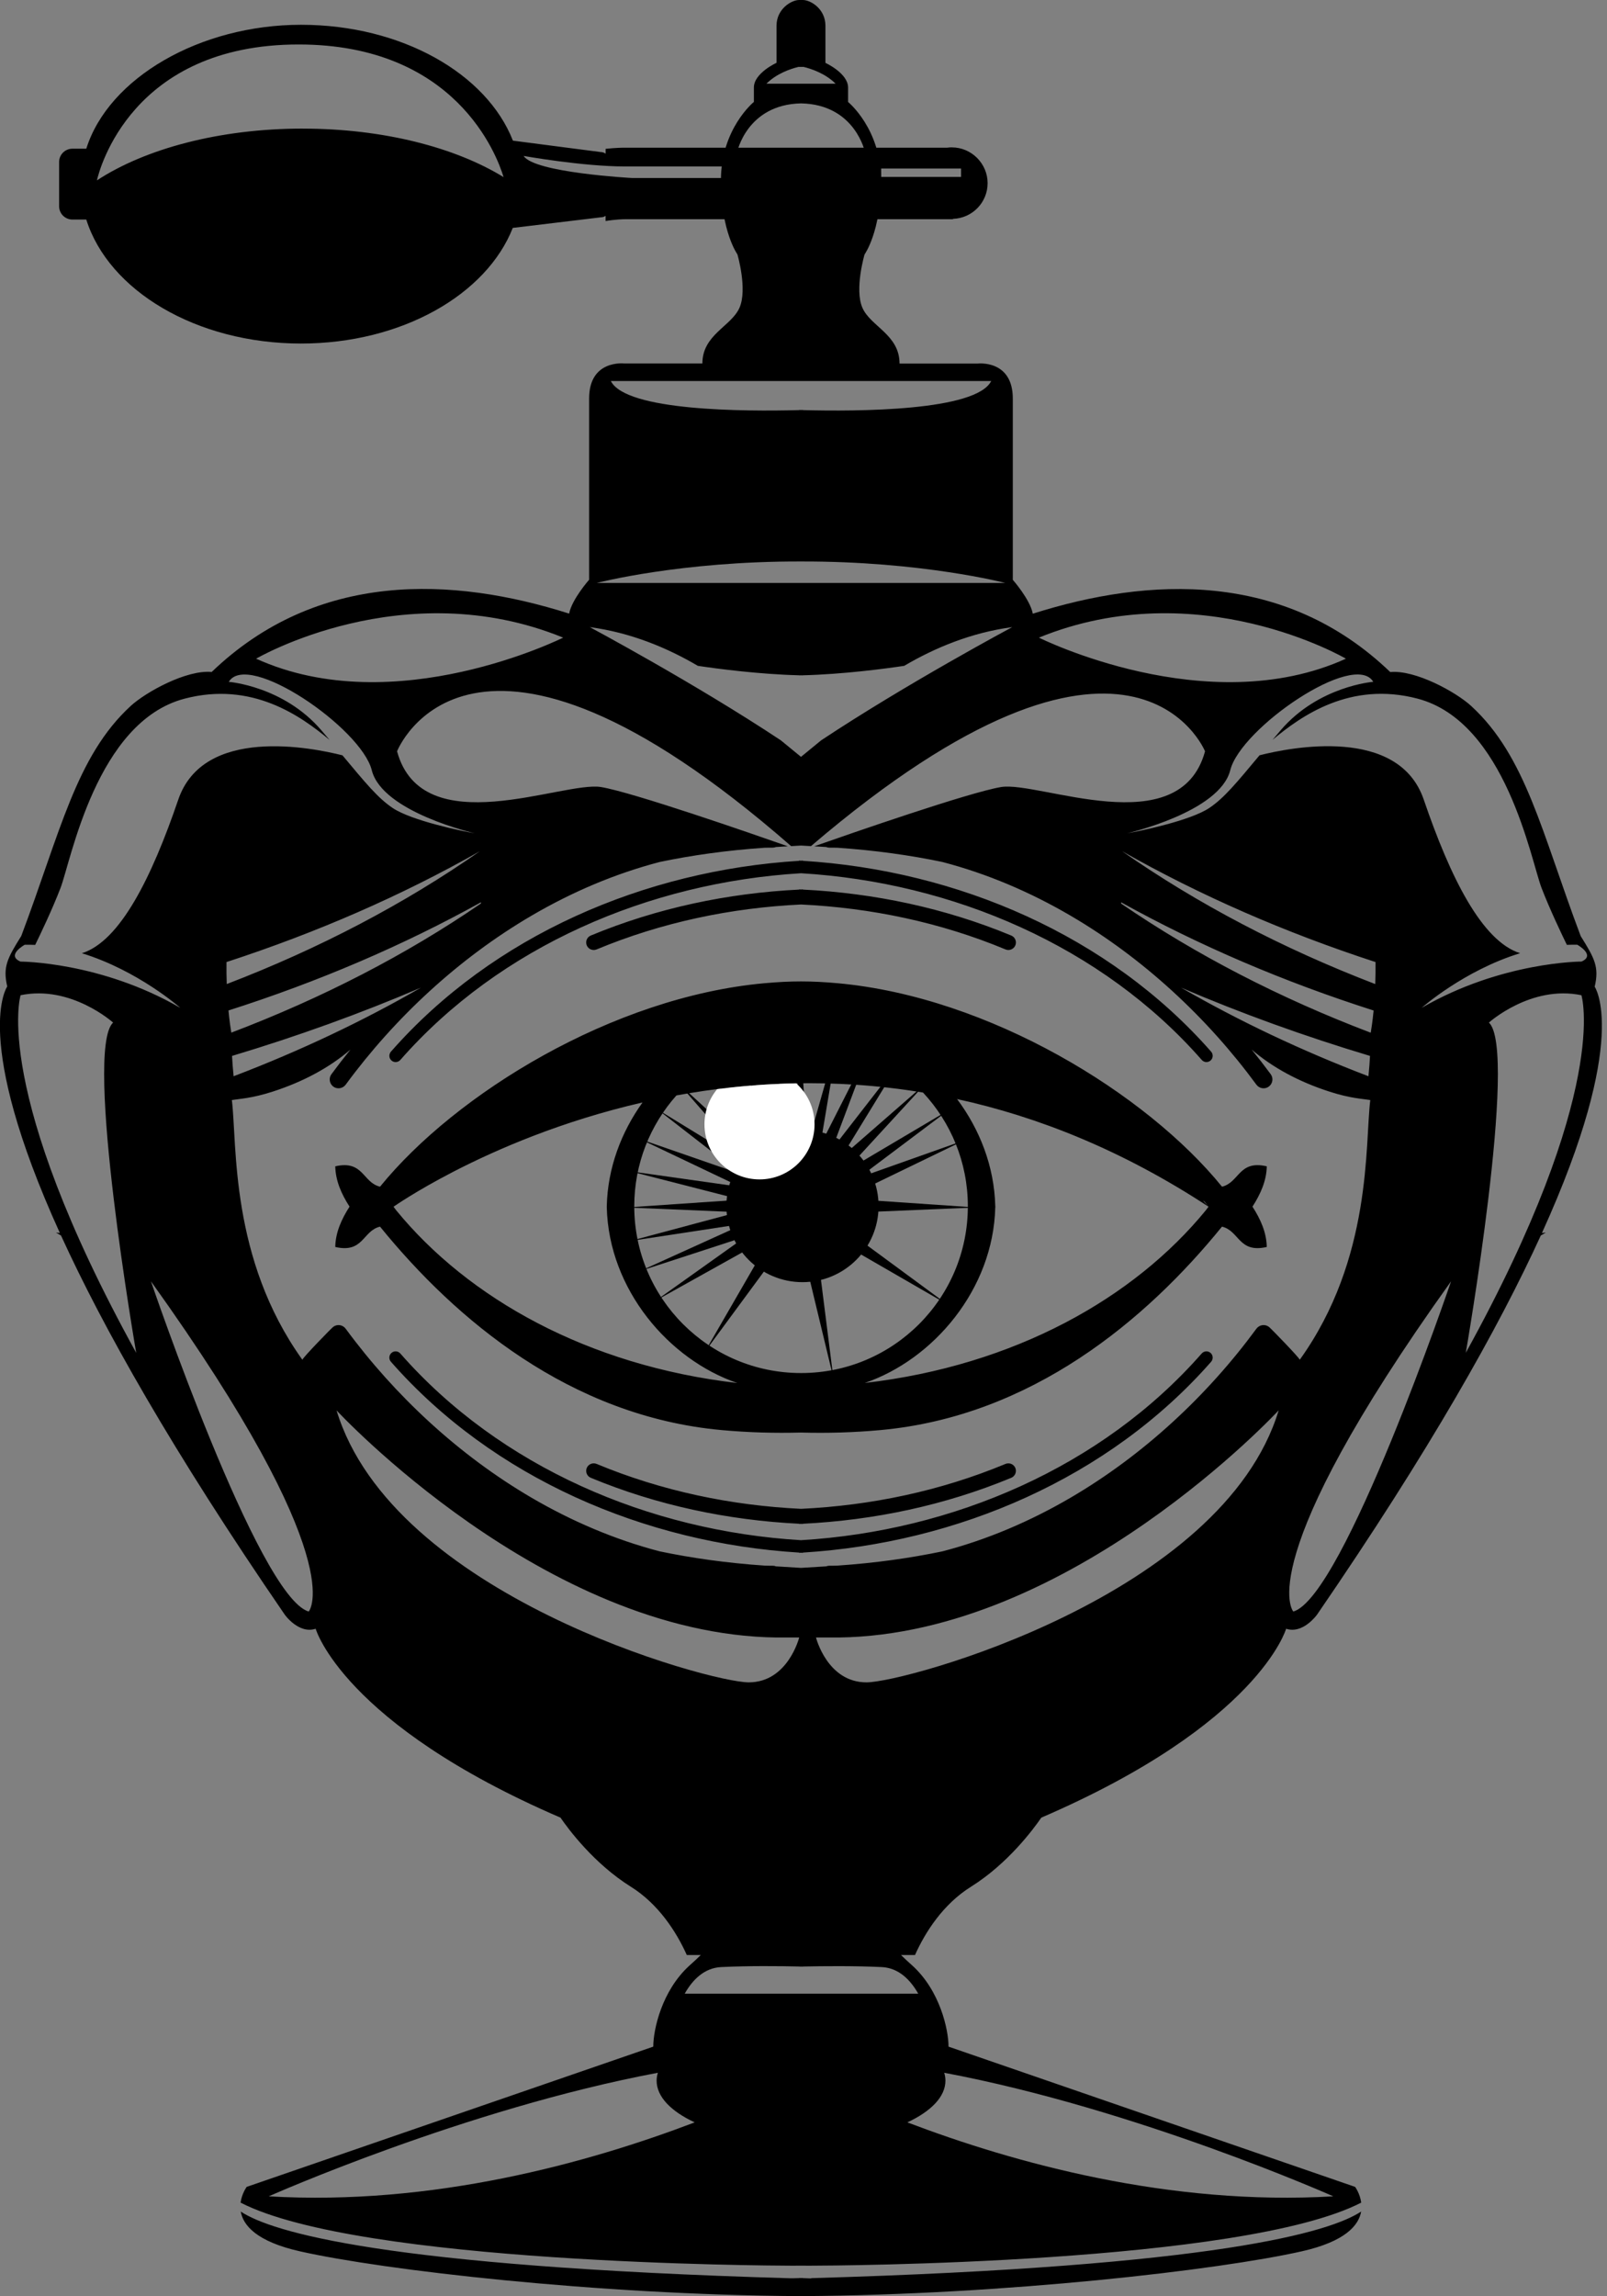 <svg width="105" height="150" viewBox="0 0 105 150" fill="none" xmlns="http://www.w3.org/2000/svg">
<rect x="0" y="0" width="105" height="150" fill="#808080" stroke="none"/>
<g id="FINAL_PATTERN" clip-path="url(#clip0_2026_183)">
<path id="Vector" d="M62.197 9.625C62.092 9.625 61.99 9.634 61.888 9.648H40.908C40.889 9.648 40.861 9.648 40.828 9.648C40.642 9.648 40.197 9.656 39.572 9.722V10.04C39.48 9.974 39.367 9.932 39.242 9.932L33.513 9.188C31.803 4.82 26.256 1.619 19.668 1.619C13.081 1.619 7.094 5.08 5.638 9.714H4.731C4.252 9.714 3.862 10.101 3.862 10.583V13.474C3.862 13.952 4.25 14.342 4.731 14.342H5.638C7.094 18.977 12.821 22.441 19.668 22.441C26.245 22.441 31.786 19.248 33.504 14.888L39.256 14.196C39.372 14.196 39.48 14.16 39.569 14.099V14.437C40.269 14.326 40.764 14.32 40.825 14.32H62.264V14.296C63.523 14.259 64.53 13.23 64.53 11.963C64.53 10.696 63.484 9.628 62.195 9.628L62.197 9.625ZM19.787 8.4C14.334 8.4 9.479 9.722 6.333 11.783C6.491 11.089 8.591 2.905 19.513 2.905C29.747 2.905 32.456 10.093 32.904 11.57C29.753 9.634 25.047 8.402 19.787 8.402V8.4ZM41.292 11.628C41.292 11.628 34.904 11.285 34.215 10.187C34.215 10.187 38.064 10.873 40.811 10.873H47.268L47.473 11.628H41.29H41.292ZM62.795 11.559H57.574V11.009H62.795V11.559Z" fill="black"/>
<path id="Vector_2" d="M53.012 148.83C52.99 148.83 52.968 148.83 52.943 148.83C52.921 148.83 52.898 148.83 52.874 148.83C52.733 148.821 52.597 148.819 52.459 148.813V148.805C52.417 148.805 52.376 148.805 52.334 148.808C52.293 148.808 52.251 148.808 52.212 148.805V148.813C52.074 148.816 51.938 148.821 51.797 148.824C51.775 148.827 51.753 148.824 51.728 148.824C51.706 148.824 51.684 148.824 51.659 148.824C25.099 148.058 17.743 145.795 15.731 144.467C15.886 145.363 16.752 146.423 19.602 147.065C25.047 148.293 39.007 149.906 52.21 149.989C52.251 149.989 52.293 149.989 52.331 149.989C52.373 149.989 52.414 149.989 52.456 149.989C65.658 149.903 79.619 148.29 85.064 147.062C87.916 146.417 88.779 145.358 88.937 144.464C86.926 145.792 79.569 148.052 53.009 148.816L53.012 148.83ZM52.337 99.544C52.378 99.544 52.42 99.55 52.461 99.55V99.536C57.115 99.306 61.735 98.335 66.076 96.534C66.325 96.429 66.444 96.144 66.342 95.892C66.237 95.643 65.952 95.527 65.7 95.627C61.45 97.395 56.916 98.344 52.34 98.562C47.764 98.344 43.229 97.395 38.98 95.627C38.728 95.525 38.443 95.643 38.338 95.892C38.235 96.144 38.352 96.429 38.6 96.534C42.941 98.335 47.562 99.306 52.215 99.536V99.55C52.257 99.55 52.298 99.544 52.337 99.544ZM104.198 64.447C104.494 63.168 104.198 62.615 103.282 61.149C100.731 54.382 99.708 49.413 96.136 46.126C95.134 45.202 92.473 43.744 90.838 43.901C83.943 37.275 75.096 37.671 67.482 40.089C67.31 39.162 66.176 37.876 66.176 37.876V26.037C66.176 23.481 63.888 23.749 63.888 23.749H58.775C58.775 21.865 56.891 21.328 56.354 20.116C55.815 18.905 56.49 16.619 56.49 16.619C56.49 16.619 57.566 15.139 57.566 11.775C57.566 8.411 55.413 6.662 55.413 6.662V5.721C55.413 4.781 53.933 4.108 53.933 4.108V1.682C53.933 0.57 52.957 0 52.459 0H52.212C51.723 0 50.738 0.57 50.738 1.682V4.103C50.738 4.103 49.258 4.775 49.258 5.716V6.657C49.258 6.657 47.105 8.405 47.105 11.769C47.105 15.134 48.181 16.614 48.181 16.614C48.181 16.614 48.854 18.902 48.314 20.111C47.778 21.323 45.893 21.859 45.893 23.744H40.781C40.781 23.744 38.493 23.475 38.493 26.032V37.87C38.493 37.87 37.358 39.157 37.187 40.083C29.573 37.665 20.728 37.27 13.831 43.896C12.198 43.738 9.537 45.199 8.535 46.12C4.963 49.407 3.94 54.379 1.389 61.143C0.473 62.609 0.177 63.163 0.473 64.441C0.473 64.441 -1.898 67.753 3.912 80.543C3.826 80.535 3.741 80.526 3.658 80.515L3.987 80.709C6.723 86.699 11.241 94.747 18.609 105.479C18.609 105.479 19.524 106.763 20.625 106.395C20.625 106.395 22.396 112.603 36.622 118.734C37.131 119.475 38.802 121.736 41.221 123.249C43.016 124.372 44.189 126.179 44.875 127.709H45.788C45.584 127.914 45.343 128.132 45.066 128.381C43.235 130.03 42.684 132.595 42.684 133.693L16.119 142.854C16.119 142.854 15.8 143.283 15.72 143.883C23.508 147.886 50.229 147.997 51.725 148.002C51.822 148.002 52.033 148.002 52.331 148C52.63 148 52.84 148 52.937 148.002C54.434 148 81.154 147.886 88.94 143.883C88.86 143.283 88.541 142.854 88.541 142.854L61.976 133.693C61.976 132.595 61.425 130.03 59.594 128.381C59.317 128.132 59.077 127.914 58.872 127.709H59.785C60.468 126.179 61.644 124.372 63.44 123.249C65.86 121.736 67.529 119.475 68.038 118.734C82.261 112.603 84.034 106.395 84.034 106.395C85.133 106.763 86.051 105.479 86.051 105.479C93.419 94.747 97.937 86.699 100.673 80.709L101.002 80.515C100.919 80.526 100.834 80.535 100.748 80.543C106.558 67.753 104.187 64.441 104.187 64.441L104.198 64.447ZM89.728 44.538C89.728 44.538 86.157 44.812 83.683 47.697C83.495 47.919 83.315 48.129 83.144 48.331C85.028 46.757 88.223 44.485 92.617 45.636C98.388 47.147 100.037 56.216 100.723 58.003C101.268 59.417 102.068 61.088 102.377 61.721C102.604 61.713 102.828 61.708 103.058 61.713C103.058 61.713 104.295 62.399 103.332 62.812C103.332 62.812 98.111 62.812 92.891 65.835C92.891 65.835 95.652 63.39 99.323 62.267C96.825 61.481 94.758 57.303 93.026 52.232C91.38 47.412 84.306 48.826 82.297 49.338C80.792 51.139 79.984 52.132 79.01 52.782C77.774 53.607 74.476 54.293 73.651 54.431C73.651 54.431 79.696 53.056 80.385 50.309C81.071 47.562 88.492 42.477 89.728 44.538ZM73.258 59.024C73.256 58.996 73.253 58.969 73.25 58.941C78.332 61.763 83.877 64.134 89.751 66.01C89.681 66.715 89.604 67.219 89.562 67.46C83.625 65.205 78.128 62.363 73.258 59.027V59.024ZM89.515 68.976C89.496 69.346 89.466 69.792 89.413 70.304C85.05 68.641 80.944 66.69 77.173 64.516C81.08 66.19 85.213 67.686 89.515 68.976ZM73.319 55.604C78.413 58.498 83.976 60.922 89.875 62.845C89.88 63.356 89.875 63.838 89.858 64.283C83.824 61.968 78.244 59.046 73.319 55.604ZM87.941 43.027C78.872 47.149 67.88 41.652 67.88 41.652C78.324 37.391 87.941 43.027 87.941 43.027ZM52.168 4.371H52.508C53.048 4.504 53.939 4.811 54.597 5.467H50.079C50.738 4.808 51.629 4.504 52.168 4.371ZM48.157 9.957C48.157 9.957 48.785 6.828 52.34 6.753C55.892 6.825 56.523 9.957 56.523 9.957L52.464 9.871L52.409 9.869H52.34H52.273H52.218L48.159 9.96L48.157 9.957ZM64.765 24.889C63.783 26.853 56.039 26.884 52.461 26.79V26.781C52.423 26.781 52.378 26.781 52.337 26.784C52.295 26.784 52.254 26.784 52.215 26.781V26.79C48.638 26.884 40.894 26.853 39.912 24.889H64.765ZM52.337 36.678C60.216 36.656 65.68 38.08 65.68 38.08H38.993C38.993 38.08 44.458 36.653 52.337 36.678ZM45.597 43.495C46.815 43.677 49.565 44.045 52.215 44.112V44.117C52.257 44.117 52.298 44.117 52.337 44.114C52.378 44.114 52.42 44.114 52.461 44.117V44.112C55.112 44.045 57.862 43.677 59.079 43.495C61.082 42.316 63.464 41.323 66.137 40.966C66.137 40.966 59.256 44.643 53.654 48.361L52.337 49.44L51.02 48.361C45.417 44.643 38.537 40.966 38.537 40.966C41.212 41.323 43.594 42.316 45.597 43.495ZM36.797 41.652C36.797 41.652 25.805 47.149 16.735 43.027C16.735 43.027 26.355 37.394 36.797 41.652ZM1.619 61.716C1.845 61.71 2.072 61.716 2.299 61.724C2.609 61.091 3.411 59.42 3.954 58.006C4.64 56.218 6.289 47.149 12.06 45.639C16.451 44.488 19.649 46.759 21.533 48.334C21.359 48.129 21.182 47.921 20.993 47.7C18.52 44.814 14.948 44.541 14.948 44.541C16.185 42.479 23.605 47.564 24.291 50.312C24.977 53.059 31.023 54.434 31.023 54.434C30.198 54.296 26.9 53.61 25.663 52.785C24.69 52.135 23.882 51.142 22.377 49.341C20.368 48.832 13.294 47.415 11.648 52.234C9.916 57.306 7.852 61.483 5.351 62.269C9.022 63.395 11.783 65.838 11.783 65.838C6.563 62.814 1.339 62.814 1.339 62.814C0.376 62.402 1.613 61.716 1.613 61.716H1.619ZM15.114 67.457C15.073 67.219 14.995 66.715 14.929 66.007C20.802 64.131 26.344 61.76 31.429 58.938C31.429 58.966 31.424 58.993 31.421 59.021C26.554 62.361 21.054 65.199 15.117 67.454L15.114 67.457ZM27.503 64.516C23.732 66.69 19.627 68.641 15.264 70.304C15.211 69.794 15.181 69.349 15.161 68.976C19.463 67.684 23.594 66.19 27.503 64.516ZM14.816 64.283C14.799 63.838 14.793 63.356 14.799 62.845C20.697 60.922 26.261 58.498 31.355 55.604C26.43 59.046 20.85 61.968 14.813 64.283H14.816ZM1.345 65.011C4.642 64.325 7.39 66.798 7.39 66.798C5.467 68.585 8.9 88.373 8.9 88.373C-0.578 71.195 1.345 65.011 1.345 65.011ZM20.169 105.271C16.871 104.309 9.863 83.7 9.863 83.7C23.055 102.112 20.169 105.271 20.169 105.271ZM21.987 92.127C21.987 92.127 35.543 106.785 50.752 106.967H52.218C52.218 106.967 51.485 109.897 48.92 109.897C46.355 109.897 25.652 104.217 21.989 92.127H21.987ZM17.56 143.471C17.56 143.471 30.389 137.766 42.983 135.4C42.933 135.569 42.903 135.741 42.903 135.915C42.903 136.966 43.846 137.924 45.39 138.64C38.437 141.288 28.284 144.104 17.56 143.471ZM61.694 135.4C74.288 137.766 87.117 143.471 87.117 143.471C76.393 144.104 66.239 141.288 59.287 138.64C60.831 137.921 61.774 136.966 61.774 135.915C61.774 135.741 61.746 135.569 61.694 135.4ZM59.998 130.235H44.737C45.257 129.314 46.021 128.547 47.13 128.495C48.906 128.409 50.94 128.428 52.243 128.459V128.464C52.282 128.464 52.326 128.464 52.367 128.464C52.409 128.464 52.45 128.464 52.489 128.464V128.459C53.792 128.431 55.826 128.412 57.602 128.495C58.711 128.547 59.475 129.314 59.998 130.235ZM56.614 109.897C54.05 109.897 53.316 106.967 53.316 106.967H54.783C69.988 106.785 83.548 92.127 83.548 92.127C79.882 104.22 59.182 109.897 56.617 109.897H56.614ZM82.903 86.671C82.646 86.48 82.283 86.538 82.092 86.796C78.875 91.178 74.697 95.057 69.955 97.832C67.313 99.376 64.499 100.579 61.575 101.34C59.497 101.774 57.209 102.101 54.705 102.272C54.611 102.272 54.514 102.278 54.42 102.278H54.196C54.119 102.278 54.047 102.294 53.98 102.319L52.34 102.419L50.699 102.319C50.633 102.292 50.558 102.278 50.483 102.278H50.259C50.162 102.278 50.068 102.272 49.974 102.272C47.468 102.101 45.182 101.774 43.105 101.34C40.18 100.576 37.367 99.376 34.724 97.832C29.982 95.057 25.805 91.175 22.587 86.796C22.396 86.538 22.034 86.48 21.776 86.671C21.655 86.76 19.782 88.685 19.757 88.824C15.015 82.211 15.502 74.78 15.15 71.859C15.654 71.775 16.453 71.748 17.809 71.311C19.84 70.655 21.544 69.725 22.9 68.561C22.471 69.089 22.056 69.626 21.655 70.171C21.466 70.425 21.522 70.79 21.776 70.979C22.034 71.17 22.396 71.112 22.587 70.854C25.805 66.472 29.985 62.593 34.724 59.818C37.367 58.271 40.183 57.071 43.107 56.307C45.182 55.873 47.465 55.549 49.966 55.377C50.063 55.377 50.162 55.372 50.259 55.372H50.483C50.561 55.372 50.633 55.355 50.702 55.33L51.479 55.283C49.089 54.445 41.356 51.759 39.273 51.413C36.799 51.001 27.592 55.123 25.943 49.078C25.943 49.078 30.693 36.932 51.692 55.272L52.34 55.234L52.987 55.272C73.978 37.344 78.736 49.078 78.736 49.078C77.088 55.123 67.88 51.001 65.407 51.413C63.323 51.759 55.59 54.445 53.2 55.283L53.977 55.33C54.047 55.358 54.119 55.372 54.196 55.372H54.42C54.52 55.372 54.617 55.377 54.714 55.377C57.215 55.549 59.497 55.873 61.572 56.307C64.496 57.071 67.313 58.271 69.955 59.818C74.697 62.593 78.875 66.475 82.092 70.854C82.283 71.112 82.646 71.17 82.903 70.979C83.16 70.79 83.216 70.425 83.028 70.171C82.626 69.626 82.211 69.089 81.782 68.561C83.138 69.725 84.842 70.658 86.873 71.311C88.232 71.751 89.028 71.775 89.532 71.859C89.178 74.777 89.668 82.211 84.925 88.824C84.898 88.688 83.025 86.76 82.906 86.671H82.903ZM84.505 105.271C84.505 105.271 81.619 102.112 94.811 83.7C94.811 83.7 87.803 104.311 84.505 105.271ZM95.773 88.373C95.773 88.373 99.21 68.585 97.284 66.798C97.284 66.798 100.031 64.325 103.329 65.011C103.329 65.011 105.255 71.195 95.773 88.37V88.373ZM78.518 88.414C72.002 95.843 62.258 100.015 52.337 100.61C42.416 100.015 32.672 95.843 26.156 88.414C26.007 88.243 25.747 88.229 25.581 88.375C25.409 88.525 25.392 88.785 25.542 88.954C32.215 96.554 42.125 100.798 52.215 101.42V101.437C52.257 101.437 52.298 101.431 52.337 101.429C52.378 101.431 52.42 101.434 52.461 101.437V101.42C62.549 100.795 72.462 96.554 79.135 88.954C79.281 88.785 79.268 88.525 79.096 88.375C78.927 88.229 78.67 88.243 78.521 88.414H78.518ZM52.337 58.105C52.295 58.105 52.254 58.1 52.215 58.097V58.111C47.559 58.341 42.939 59.312 38.6 61.113C38.352 61.218 38.233 61.503 38.338 61.755C38.443 62.004 38.728 62.123 38.98 62.02C43.229 60.252 47.766 59.301 52.34 59.085C56.916 59.303 61.453 60.252 65.7 62.02C65.952 62.123 66.237 62.004 66.342 61.755C66.444 61.503 66.328 61.218 66.076 61.113C61.735 59.312 57.115 58.341 52.461 58.111V58.097C52.42 58.097 52.378 58.103 52.337 58.105ZM26.159 69.238C32.674 61.81 42.418 57.638 52.34 57.043C62.261 57.638 72.005 61.81 78.521 69.238C78.67 69.41 78.93 69.424 79.096 69.277C79.268 69.128 79.281 68.871 79.135 68.699C72.462 61.099 62.551 56.855 52.461 56.232V56.216C52.42 56.216 52.378 56.221 52.337 56.224C52.295 56.224 52.254 56.218 52.215 56.216V56.232C42.125 56.858 32.215 61.099 25.542 68.699C25.395 68.871 25.409 69.128 25.581 69.277C25.747 69.427 26.007 69.41 26.156 69.238H26.159ZM79.846 77.519C74.907 71.438 64.643 65.127 54.738 64.228C52.982 64.07 51.695 64.07 49.938 64.228C40.034 65.127 29.769 71.441 24.831 77.519C23.688 77.245 23.752 75.765 21.906 76.188C21.923 77.123 22.308 78.001 22.839 78.822C22.308 79.647 21.92 80.521 21.906 81.456C23.752 81.882 23.688 80.402 24.831 80.128C29.769 86.206 37.259 92.52 47.16 93.419C48.917 93.579 50.644 93.624 52.337 93.579C54.03 93.626 55.757 93.579 57.513 93.419C67.418 92.52 74.907 86.206 79.843 80.128C80.988 80.402 80.922 81.882 82.77 81.456C82.754 80.521 82.369 79.647 81.835 78.822C82.366 77.998 82.754 77.123 82.77 76.188C80.925 75.762 80.988 77.242 79.843 77.519H79.846ZM25.893 79.068L25.713 78.828C25.713 78.828 27.122 77.832 29.628 76.537C32.475 75.068 36.739 73.22 41.981 72.016C40.595 73.95 39.704 76.285 39.646 78.794C39.646 78.794 39.646 78.817 39.646 78.83C39.646 78.844 39.646 78.853 39.646 78.864C39.776 84.239 43.705 88.818 48.173 90.343C38.36 89.205 30.577 84.787 25.896 79.071L25.893 79.068ZM52.34 89.692C46.322 89.692 41.442 84.815 41.442 78.797C41.442 76.017 42.485 73.483 44.197 71.557C48.973 70.68 54.44 70.395 60.31 71.369C62.125 73.317 63.238 75.925 63.238 78.797C63.238 84.815 58.36 89.692 52.34 89.692ZM78.781 79.068C74.1 84.784 66.317 89.203 56.504 90.34C60.972 88.815 64.9 84.237 65.03 78.861H65.033C65.033 78.861 65.033 78.839 65.033 78.828C65.033 78.817 65.033 78.805 65.033 78.792H65.03C64.967 76.186 64.012 73.77 62.535 71.795C67.791 72.94 73.333 75.131 78.963 78.825C78.963 78.825 78.841 78.678 78.606 78.424C78.634 78.443 78.665 78.46 78.692 78.479C78.72 78.515 78.75 78.548 78.781 78.584L78.963 78.828L78.781 79.068Z" fill="black"/>
<path id="Vector_3" d="M57.405 78.783C57.405 81.528 55.181 83.755 52.434 83.755C49.686 83.755 47.462 81.531 47.462 78.783C47.462 76.036 49.686 73.811 52.434 73.811C55.181 73.811 57.405 76.036 57.405 78.783Z" fill="black"/>
<path id="Vector_4" d="M52.73 74.362L52.254 67.379L51.961 74.246L52.73 74.362Z" fill="black"/>
<path id="Vector_5" d="M56.766 78.399L63.749 78.875L56.883 79.165L56.766 78.399Z" fill="black"/>
<path id="Vector_6" d="M47.924 78.399L40.944 78.875L47.811 79.165L47.924 78.399Z" fill="black"/>
<path id="Vector_7" d="M55.2 75.386L60.474 70.785L55.823 75.848L55.2 75.386Z" fill="black"/>
<path id="Vector_8" d="M48.948 76.061L44.35 70.785L49.41 75.436L48.948 76.061Z" fill="black"/>
<path id="Vector_9" d="M48.43 76.7L41.818 74.407L48.024 77.362L48.43 76.7Z" fill="black"/>
<path id="Vector_10" d="M53.726 74.567L56.896 68.328L54.476 74.761L53.726 74.567Z" fill="black"/>
<path id="Vector_11" d="M50.339 74.83L48.17 68.173L51.009 74.434L50.339 74.83Z" fill="black"/>
<path id="Vector_12" d="M48.513 80.844L41.86 83.013L48.118 80.175L48.513 80.844Z" fill="black"/>
<path id="Vector_13" d="M56.711 77.538L63.011 74.487L56.531 76.783L56.711 77.538Z" fill="black"/>
<path id="Vector_14" d="M53.571 83.047L54.448 89.991L52.84 83.307L53.571 83.047Z" fill="black"/>
<path id="Vector_15" d="M51.872 74.371L50.063 67.612L51.097 74.407L51.872 74.371Z" fill="black"/>
<path id="Vector_16" d="M47.935 79.256L41.173 81.066L47.968 80.031L47.935 79.256Z" fill="black"/>
<path id="Vector_17" d="M54.492 74.899L58.786 69.371L55.195 75.234L54.492 74.899Z" fill="black"/>
<path id="Vector_18" d="M49.562 82.236L46.059 88.298L50.135 82.762L49.562 82.236Z" fill="black"/>
<path id="Vector_19" d="M48.489 76.764L42.961 72.473L48.821 76.064L48.489 76.764Z" fill="black"/>
<path id="Vector_20" d="M55.826 81.697L61.885 85.197L56.349 81.124L55.826 81.697Z" fill="black"/>
<path id="Vector_21" d="M48.104 77.492L41.173 76.512L47.833 78.219L48.104 77.492Z" fill="black"/>
<path id="Vector_22" d="M52.89 74.382L54.802 67.647L53.662 74.426L52.89 74.382Z" fill="black"/>
<path id="Vector_23" d="M49.617 75.289L46.209 69.175L50.198 74.772L49.617 75.289Z" fill="black"/>
<path id="Vector_24" d="M48.981 81.542L42.867 84.95L48.466 80.963L48.981 81.542Z" fill="black"/>
<path id="Vector_25" d="M56.39 76.722L61.984 72.517L56.069 76.017L56.39 76.722Z" fill="black"/>
<path id="Vector_26" d="M52.016 70.766C50.234 70.802 48.513 70.934 46.859 71.147C46.342 71.77 46.029 72.572 46.029 73.447C46.029 75.433 47.639 77.043 49.626 77.043C51.612 77.043 53.222 75.433 53.222 73.447C53.222 72.381 52.755 71.424 52.019 70.766H52.016Z" fill="white"/>
</g>
<defs>
<clipPath id="clip0_2026_183">
<rect width="104.677" height="150" fill="white"/>
</clipPath>
</defs>
</svg>
